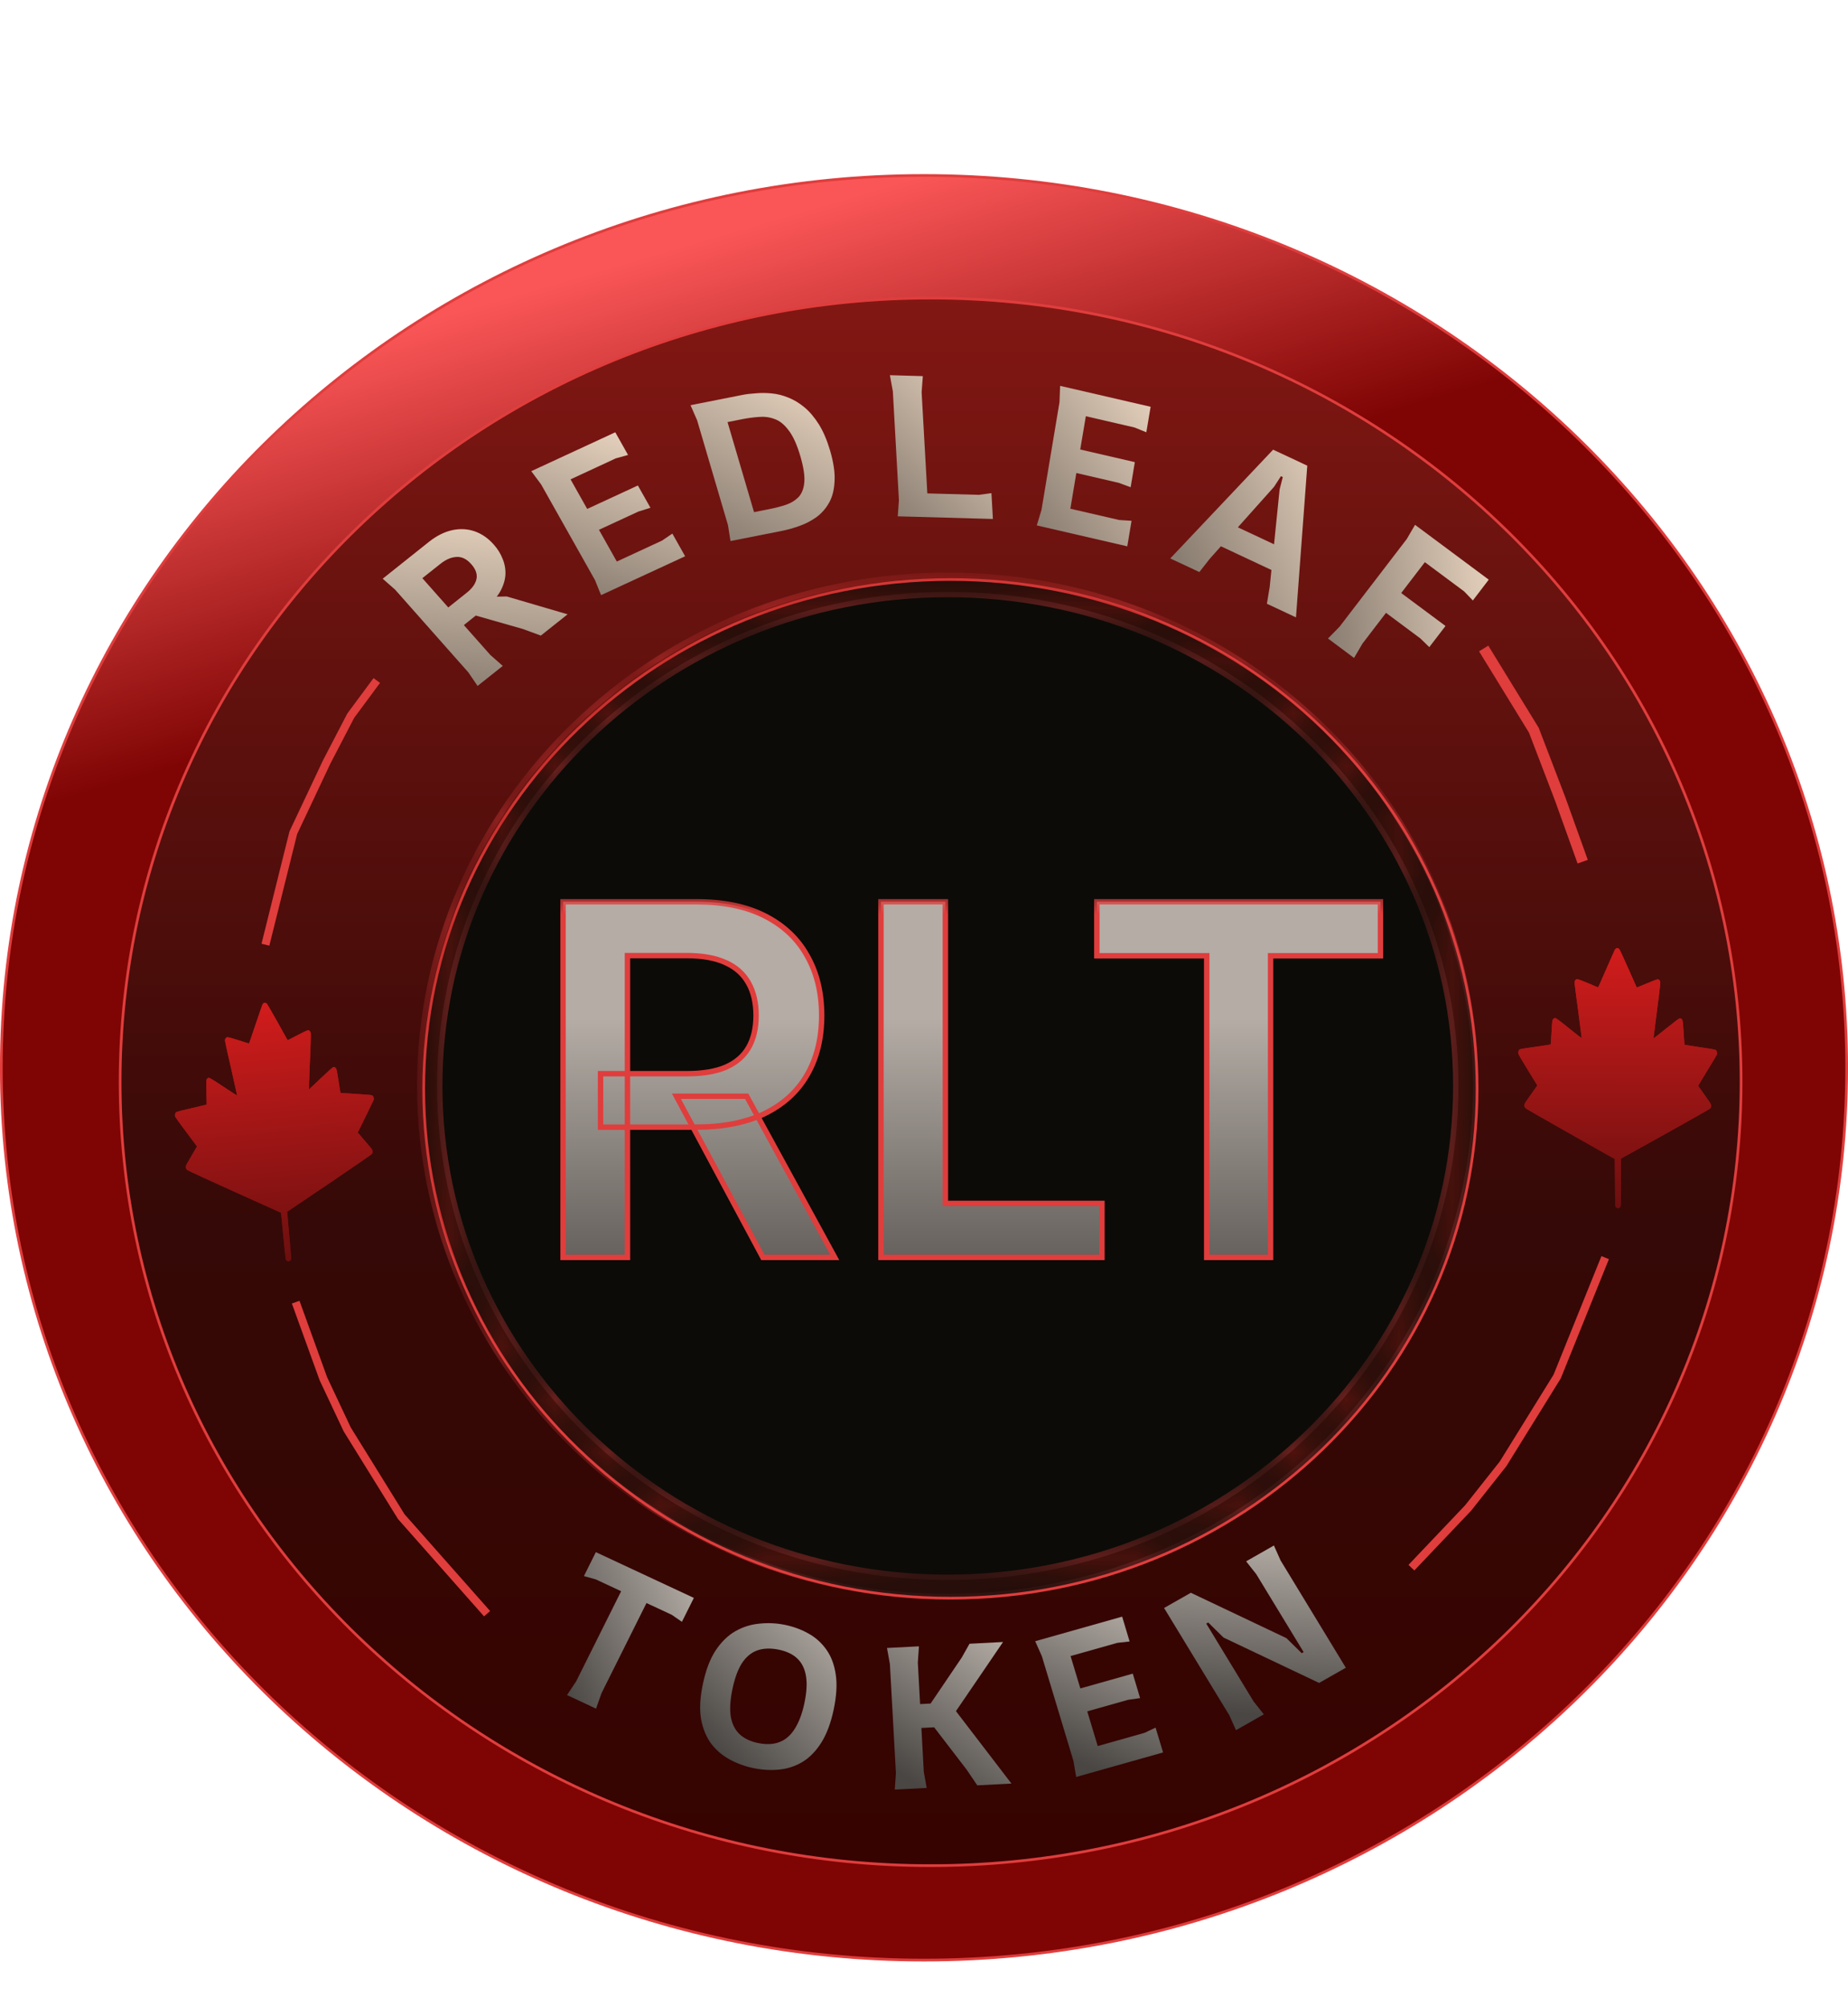 <svg width="35" height="38" viewBox="0 0 35 38" fill="none" xmlns="http://www.w3.org/2000/svg">
<path d="M17.5 3.322C27.152 3.322 34.975 10.887 34.975 20.216C34.974 29.545 27.152 37.108 17.5 37.108C7.848 37.108 0.026 29.545 0.025 20.216C0.025 10.887 7.848 3.322 17.5 3.322Z" fill="url(#paint0_linear_1366_42)" stroke="#E03D3D" stroke-width="0.051"/>
<path d="M17.625 5.643C26.103 5.643 32.975 12.287 32.975 20.481C32.975 28.676 26.103 35.32 17.625 35.32C9.147 35.32 2.275 28.676 2.275 20.481C2.275 12.287 9.147 5.643 17.625 5.643Z" fill="url(#paint1_linear_1366_42)" stroke="#E03D3D" stroke-width="0.051"/>
<path d="M18 10.971C23.509 10.971 27.975 15.289 27.975 20.613C27.974 25.938 23.509 30.256 18 30.256C12.491 30.256 8.025 25.938 8.025 20.613C8.025 15.289 12.491 10.971 18 10.971Z" fill="#0C0B07" stroke="#E03D3D" stroke-width="0.051"/>
<mask id="path-4-outside-1_1366_42" maskUnits="userSpaceOnUse" x="10" y="16.805" width="17" height="8" fill="black">
<rect fill="white" x="10" y="16.805" width="17" height="8"/>
<path d="M10.664 23.805V17.072H13.189C13.706 17.072 14.14 17.162 14.491 17.342C14.843 17.521 15.11 17.773 15.289 18.098C15.471 18.42 15.562 18.796 15.562 19.225C15.562 19.657 15.47 20.032 15.286 20.35C15.104 20.665 14.836 20.91 14.481 21.083C14.126 21.254 13.69 21.339 13.172 21.339H11.374V20.327H13.008C13.31 20.327 13.558 20.285 13.751 20.202C13.944 20.116 14.086 19.992 14.178 19.83C14.273 19.666 14.32 19.464 14.32 19.225C14.32 18.986 14.273 18.783 14.178 18.614C14.084 18.443 13.941 18.314 13.748 18.226C13.555 18.136 13.306 18.091 13.001 18.091H11.884V23.805H10.664ZM14.142 20.754L15.809 23.805H14.448L12.811 20.754H14.142ZM16.685 23.805V17.072H17.904V22.782H20.87V23.805H16.685ZM20.774 18.095V17.072H26.145V18.095H24.064V23.805H22.855V18.095H20.774Z"/>
</mask>
<path d="M10.664 23.805V17.072H13.189C13.706 17.072 14.14 17.162 14.491 17.342C14.843 17.521 15.11 17.773 15.289 18.098C15.471 18.42 15.562 18.796 15.562 19.225C15.562 19.657 15.47 20.032 15.286 20.35C15.104 20.665 14.836 20.91 14.481 21.083C14.126 21.254 13.69 21.339 13.172 21.339H11.374V20.327H13.008C13.31 20.327 13.558 20.285 13.751 20.202C13.944 20.116 14.086 19.992 14.178 19.83C14.273 19.666 14.32 19.464 14.32 19.225C14.32 18.986 14.273 18.783 14.178 18.614C14.084 18.443 13.941 18.314 13.748 18.226C13.555 18.136 13.306 18.091 13.001 18.091H11.884V23.805H10.664ZM14.142 20.754L15.809 23.805H14.448L12.811 20.754H14.142ZM16.685 23.805V17.072H17.904V22.782H20.87V23.805H16.685ZM20.774 18.095V17.072H26.145V18.095H24.064V23.805H22.855V18.095H20.774Z" fill="url(#paint2_linear_1366_42)"/>
<path d="M10.664 23.805H10.613V23.856H10.664V23.805ZM10.664 17.072V17.021H10.613V17.072H10.664ZM14.491 17.342L14.467 17.387L14.467 17.387L14.491 17.342ZM15.289 18.098L15.245 18.123L15.245 18.123L15.289 18.098ZM15.286 20.35L15.242 20.324L15.242 20.324L15.286 20.35ZM14.481 21.083L14.503 21.129L14.503 21.129L14.481 21.083ZM11.374 21.339H11.323V21.39H11.374V21.339ZM11.374 20.327V20.276H11.323V20.327H11.374ZM13.751 20.202L13.771 20.249L13.772 20.248L13.751 20.202ZM14.178 19.83L14.134 19.805L14.134 19.805L14.178 19.83ZM14.178 18.614L14.133 18.639L14.134 18.639L14.178 18.614ZM13.748 18.226L13.726 18.272L13.726 18.273L13.748 18.226ZM11.884 18.091V18.04H11.832V18.091H11.884ZM11.884 23.805V23.856H11.935V23.805H11.884ZM14.142 20.754L14.187 20.73L14.172 20.703H14.142V20.754ZM15.809 23.805V23.856H15.895L15.854 23.78L15.809 23.805ZM14.448 23.805L14.403 23.829L14.417 23.856H14.448V23.805ZM12.811 20.754V20.703H12.725L12.766 20.778L12.811 20.754ZM10.664 23.805H10.715V17.072H10.664H10.613V23.805H10.664ZM10.664 17.072V17.123H13.189V17.072V17.021H10.664V17.072ZM13.189 17.072V17.123C13.7 17.123 14.126 17.212 14.467 17.387L14.491 17.342L14.514 17.296C14.154 17.112 13.712 17.021 13.189 17.021V17.072ZM14.491 17.342L14.467 17.387C14.812 17.563 15.07 17.808 15.245 18.123L15.289 18.098L15.334 18.073C15.149 17.739 14.875 17.48 14.514 17.296L14.491 17.342ZM15.289 18.098L15.245 18.123C15.422 18.436 15.511 18.803 15.511 19.225H15.562H15.613C15.613 18.788 15.521 18.404 15.334 18.073L15.289 18.098ZM15.562 19.225H15.511C15.511 19.65 15.421 20.015 15.242 20.324L15.286 20.35L15.33 20.375C15.52 20.049 15.613 19.665 15.613 19.225H15.562ZM15.286 20.35L15.242 20.324C15.065 20.63 14.805 20.868 14.458 21.037L14.481 21.083L14.503 21.129C14.867 20.951 15.143 20.7 15.33 20.375L15.286 20.35ZM14.481 21.083L14.459 21.037C14.112 21.203 13.684 21.288 13.172 21.288V21.339V21.39C13.695 21.39 14.139 21.304 14.503 21.129L14.481 21.083ZM13.172 21.339V21.288H11.374V21.339V21.39H13.172V21.339ZM11.374 21.339H11.425V20.327H11.374H11.323V21.339H11.374ZM11.374 20.327V20.378H13.008V20.327V20.276H11.374V20.327ZM13.008 20.327V20.378C13.315 20.378 13.57 20.336 13.771 20.249L13.751 20.202L13.731 20.155C13.546 20.234 13.306 20.276 13.008 20.276V20.327ZM13.751 20.202L13.772 20.248C13.973 20.159 14.125 20.028 14.223 19.855L14.178 19.83L14.134 19.805C14.048 19.956 13.914 20.073 13.73 20.155L13.751 20.202ZM14.178 19.83L14.223 19.856C14.322 19.682 14.371 19.471 14.371 19.225H14.32H14.268C14.268 19.458 14.223 19.65 14.134 19.805L14.178 19.83ZM14.32 19.225H14.371C14.371 18.98 14.322 18.767 14.223 18.589L14.178 18.614L14.134 18.639C14.223 18.798 14.268 18.993 14.268 19.225H14.32ZM14.178 18.614L14.223 18.589C14.123 18.408 13.971 18.271 13.769 18.179L13.748 18.226L13.726 18.273C13.91 18.356 14.045 18.478 14.133 18.639L14.178 18.614ZM13.748 18.226L13.769 18.18C13.567 18.086 13.31 18.04 13.001 18.04V18.091V18.142C13.302 18.142 13.542 18.187 13.726 18.272L13.748 18.226ZM13.001 18.091V18.04H11.884V18.091V18.142H13.001V18.091ZM11.884 18.091H11.832V23.805H11.884H11.935V18.091H11.884ZM11.884 23.805V23.753H10.664V23.805V23.856H11.884V23.805ZM14.142 20.754L14.097 20.779L15.764 23.829L15.809 23.805L15.854 23.78L14.187 20.73L14.142 20.754ZM15.809 23.805V23.753H14.448V23.805V23.856H15.809V23.805ZM14.448 23.805L14.493 23.78L12.856 20.73L12.811 20.754L12.766 20.778L14.403 23.829L14.448 23.805ZM12.811 20.754V20.805H14.142V20.754V20.703H12.811V20.754ZM16.685 23.805H16.634V23.856H16.685V23.805ZM16.685 17.072V17.021H16.634V17.072H16.685ZM17.904 17.072H17.956V17.021H17.904V17.072ZM17.904 22.782H17.853V22.834H17.904V22.782ZM20.87 22.782H20.921V22.731H20.87V22.782ZM20.87 23.805V23.856H20.921V23.805H20.87ZM16.685 23.805H16.736V17.072H16.685H16.634V23.805H16.685ZM16.685 17.072V17.123H17.904V17.072V17.021H16.685V17.072ZM17.904 17.072H17.853V22.782H17.904H17.956V17.072H17.904ZM17.904 22.782V22.834H20.87V22.782V22.731H17.904V22.782ZM20.87 22.782H20.819V23.805H20.87H20.921V22.782H20.87ZM20.87 23.805V23.753H16.685V23.805V23.856H20.87V23.805ZM20.774 18.095H20.722V18.146H20.774V18.095ZM20.774 17.072V17.021H20.722V17.072H20.774ZM26.145 17.072H26.196V17.021H26.145V17.072ZM26.145 18.095V18.146H26.196V18.095H26.145ZM24.064 18.095V18.043H24.013V18.095H24.064ZM24.064 23.805V23.856H24.115V23.805H24.064ZM22.855 23.805H22.803V23.856H22.855V23.805ZM22.855 18.095H22.906V18.043H22.855V18.095ZM20.774 18.095H20.825V17.072H20.774H20.722V18.095H20.774ZM20.774 17.072V17.123H26.145V17.072V17.021H20.774V17.072ZM26.145 17.072H26.094V18.095H26.145H26.196V17.072H26.145ZM26.145 18.095V18.043H24.064V18.095V18.146H26.145V18.095ZM24.064 18.095H24.013V23.805H24.064H24.115V18.095H24.064ZM24.064 23.805V23.753H22.855V23.805V23.856H24.064V23.805ZM22.855 23.805H22.906V18.095H22.855H22.803V23.805H22.855ZM22.855 18.095V18.043H20.774V18.095V18.146H22.855V18.095Z" fill="#E03D3D" mask="url(#path-4-outside-1_1366_42)"/>
<mask id="path-6-inside-2_1366_42" fill="white">
<path d="M27.95 20.558C27.95 25.898 23.473 30.226 17.95 30.226C12.427 30.226 7.95 25.898 7.95 20.558C7.95 15.219 12.427 10.891 17.95 10.891C23.473 10.891 27.95 15.219 27.95 20.558ZM8.328 20.558C8.328 25.696 12.636 29.861 17.95 29.861C23.264 29.861 27.572 25.696 27.572 20.558C27.572 15.421 23.264 11.256 17.95 11.256C12.636 11.256 8.328 15.421 8.328 20.558Z"/>
</mask>
<path d="M27.95 20.558C27.95 25.898 23.473 30.226 17.95 30.226C12.427 30.226 7.95 25.898 7.95 20.558C7.95 15.219 12.427 10.891 17.95 10.891C23.473 10.891 27.95 15.219 27.95 20.558ZM8.328 20.558C8.328 25.696 12.636 29.861 17.95 29.861C23.264 29.861 27.572 25.696 27.572 20.558C27.572 15.421 23.264 11.256 17.95 11.256C12.636 11.256 8.328 15.421 8.328 20.558Z" fill="#A21A14" stroke="#E03D3D" stroke-width="0.102" mask="url(#path-6-inside-2_1366_42)"/>
<path d="M7.136 12.883L6.643 13.549L6.187 14.426L5.555 15.765L5.027 17.885" stroke="#E03D3D" stroke-width="0.153"/>
<path d="M5.6 24.652L6.125 26.103L6.576 27.061L7.6 28.713L9.225 30.55" stroke="#E03D3D" stroke-width="0.153"/>
<path d="M26.731 29.679L27.806 28.548L28.468 27.712L29.492 26.06L30.401 23.809" stroke="#E03D3D" stroke-width="0.153"/>
<path d="M29.975 16.313L29.975 16.313L29.55 15.129L29.05 13.824L28.1 12.277" stroke="#E03D3D" stroke-width="0.205"/>
<path d="M4.995 18.991C4.986 18.996 4.976 19.007 4.972 19.015C4.968 19.023 4.909 19.192 4.842 19.392C4.774 19.59 4.719 19.755 4.717 19.756C4.717 19.758 4.629 19.73 4.521 19.695C4.41 19.659 4.316 19.633 4.303 19.636C4.29 19.639 4.275 19.652 4.268 19.668C4.255 19.695 4.256 19.697 4.375 20.217C4.44 20.503 4.493 20.74 4.492 20.741C4.49 20.743 4.374 20.668 4.233 20.574C4.058 20.457 3.97 20.403 3.955 20.405C3.943 20.406 3.926 20.416 3.918 20.429C3.904 20.45 3.904 20.472 3.91 20.679C3.914 20.803 3.916 20.907 3.915 20.91C3.913 20.913 3.786 20.944 3.634 20.978C3.48 21.013 3.348 21.047 3.338 21.054C3.318 21.068 3.308 21.111 3.317 21.14C3.322 21.151 3.416 21.283 3.528 21.432L3.732 21.704L3.711 21.738C3.666 21.813 3.56 21.996 3.539 22.034C3.512 22.085 3.514 22.124 3.547 22.151C3.56 22.162 3.965 22.348 4.446 22.565L5.322 22.959L5.366 23.403C5.407 23.832 5.409 23.847 5.426 23.863C5.448 23.884 5.486 23.881 5.504 23.856C5.518 23.838 5.517 23.823 5.478 23.388L5.439 22.94L6.23 22.407C6.664 22.113 7.028 21.862 7.04 21.849C7.068 21.816 7.062 21.777 7.021 21.728C6.977 21.676 6.835 21.509 6.802 21.471L6.776 21.441L6.922 21.144C7.003 20.98 7.072 20.837 7.077 20.824C7.086 20.794 7.073 20.754 7.051 20.738C7.039 20.73 6.925 20.72 6.743 20.71C6.583 20.701 6.451 20.692 6.45 20.691C6.447 20.689 6.43 20.586 6.411 20.462C6.38 20.261 6.374 20.236 6.358 20.218C6.348 20.207 6.329 20.2 6.317 20.201C6.302 20.202 6.225 20.271 6.075 20.414C5.953 20.531 5.853 20.625 5.851 20.624C5.849 20.623 5.858 20.381 5.87 20.087C5.891 19.556 5.891 19.553 5.874 19.529C5.864 19.514 5.847 19.505 5.834 19.504C5.821 19.504 5.732 19.546 5.63 19.6C5.531 19.653 5.448 19.695 5.447 19.693C5.447 19.692 5.361 19.54 5.259 19.356C5.155 19.171 5.065 19.014 5.057 19.005C5.038 18.985 5.014 18.979 4.995 18.991Z" fill="url(#paint3_linear_1366_42)"/>
<path d="M4.995 18.991C4.986 18.996 4.976 19.007 4.972 19.015C4.968 19.023 4.909 19.192 4.842 19.392C4.774 19.59 4.719 19.755 4.717 19.756C4.717 19.758 4.629 19.73 4.521 19.695C4.41 19.659 4.316 19.633 4.303 19.636C4.29 19.639 4.275 19.652 4.268 19.668C4.255 19.695 4.256 19.697 4.375 20.217C4.44 20.503 4.493 20.74 4.492 20.741C4.49 20.743 4.374 20.668 4.233 20.574C4.058 20.457 3.97 20.403 3.955 20.405C3.943 20.406 3.926 20.416 3.918 20.429C3.904 20.45 3.904 20.472 3.91 20.679C3.914 20.803 3.916 20.907 3.915 20.91C3.913 20.913 3.786 20.944 3.634 20.978C3.48 21.013 3.348 21.047 3.338 21.054C3.318 21.068 3.308 21.111 3.317 21.14C3.322 21.151 3.416 21.283 3.528 21.432L3.732 21.704L3.711 21.738C3.666 21.813 3.56 21.996 3.539 22.034C3.512 22.085 3.514 22.124 3.547 22.151C3.56 22.162 3.965 22.348 4.446 22.565L5.322 22.959L5.366 23.403C5.407 23.832 5.409 23.847 5.426 23.863C5.448 23.884 5.486 23.881 5.504 23.856C5.518 23.838 5.517 23.823 5.478 23.388L5.439 22.94L6.23 22.407C6.664 22.113 7.028 21.862 7.04 21.849C7.068 21.816 7.062 21.777 7.021 21.728C6.977 21.676 6.835 21.509 6.802 21.471L6.776 21.441L6.922 21.144C7.003 20.98 7.072 20.837 7.077 20.824C7.086 20.794 7.073 20.754 7.051 20.738C7.039 20.73 6.925 20.72 6.743 20.71C6.583 20.701 6.451 20.692 6.45 20.691C6.447 20.689 6.43 20.586 6.411 20.462C6.38 20.261 6.374 20.236 6.358 20.218C6.348 20.207 6.329 20.2 6.317 20.201C6.302 20.202 6.225 20.271 6.075 20.414C5.953 20.531 5.853 20.625 5.851 20.624C5.849 20.623 5.858 20.381 5.87 20.087C5.891 19.556 5.891 19.553 5.874 19.529C5.864 19.514 5.847 19.505 5.834 19.504C5.821 19.504 5.732 19.546 5.63 19.6C5.531 19.653 5.448 19.695 5.447 19.693C5.447 19.692 5.361 19.54 5.259 19.356C5.155 19.171 5.065 19.014 5.057 19.005C5.038 18.985 5.014 18.979 4.995 18.991Z" fill="url(#paint4_linear_1366_42)"/>
<g clip-path="url(#clip0_1366_42)">
<path d="M30.613 17.954C30.603 17.958 30.592 17.968 30.587 17.975C30.583 17.983 30.509 18.147 30.425 18.34C30.34 18.532 30.27 18.692 30.268 18.693C30.268 18.695 30.183 18.66 30.079 18.614C29.972 18.569 29.881 18.535 29.868 18.537C29.855 18.538 29.839 18.549 29.83 18.566C29.816 18.59 29.816 18.593 29.888 19.122C29.927 19.414 29.958 19.655 29.957 19.656C29.955 19.658 29.846 19.573 29.715 19.466C29.552 19.334 29.469 19.273 29.454 19.273C29.442 19.273 29.424 19.282 29.415 19.294C29.399 19.314 29.397 19.336 29.385 19.542C29.378 19.667 29.371 19.771 29.369 19.774C29.367 19.776 29.239 19.796 29.084 19.817C28.928 19.838 28.794 19.86 28.784 19.866C28.762 19.878 28.748 19.92 28.756 19.95C28.759 19.961 28.841 20.102 28.939 20.261L29.116 20.55L29.093 20.582C29.042 20.653 28.921 20.826 28.896 20.862C28.864 20.91 28.863 20.949 28.893 20.98C28.905 20.992 29.29 21.213 29.749 21.472L30.583 21.943L30.587 22.39C30.59 22.822 30.59 22.837 30.605 22.854C30.626 22.877 30.664 22.877 30.684 22.854C30.699 22.837 30.7 22.822 30.7 22.385L30.701 21.934L31.533 21.472C31.991 21.217 32.374 21 32.387 20.988C32.418 20.956 32.415 20.917 32.379 20.865C32.34 20.809 32.214 20.63 32.185 20.589L32.161 20.557L32.333 20.273C32.428 20.117 32.51 19.98 32.515 19.968C32.527 19.939 32.518 19.898 32.497 19.879C32.486 19.87 32.374 19.85 32.194 19.825C32.036 19.801 31.906 19.781 31.904 19.779C31.902 19.777 31.895 19.672 31.887 19.547C31.874 19.343 31.87 19.318 31.855 19.299C31.847 19.287 31.829 19.278 31.817 19.278C31.802 19.278 31.719 19.34 31.557 19.47C31.426 19.576 31.318 19.661 31.316 19.659C31.315 19.658 31.345 19.417 31.383 19.126C31.451 18.597 31.452 18.594 31.437 18.569C31.428 18.553 31.413 18.542 31.399 18.54C31.387 18.539 31.294 18.573 31.189 18.618C31.085 18.662 31 18.697 30.999 18.695C30.998 18.694 30.927 18.534 30.841 18.341C30.755 18.147 30.679 17.983 30.672 17.974C30.656 17.951 30.632 17.943 30.613 17.954Z" fill="url(#paint5_linear_1366_42)"/>
<path d="M30.613 17.954C30.603 17.958 30.592 17.968 30.587 17.975C30.583 17.983 30.509 18.147 30.425 18.34C30.34 18.532 30.27 18.692 30.268 18.693C30.268 18.695 30.183 18.66 30.079 18.614C29.972 18.569 29.881 18.535 29.868 18.537C29.855 18.538 29.839 18.549 29.83 18.566C29.816 18.59 29.816 18.593 29.888 19.122C29.927 19.414 29.958 19.655 29.957 19.656C29.955 19.658 29.846 19.573 29.715 19.466C29.552 19.334 29.469 19.273 29.454 19.273C29.442 19.273 29.424 19.282 29.415 19.294C29.399 19.314 29.397 19.336 29.385 19.542C29.378 19.667 29.371 19.771 29.369 19.774C29.367 19.776 29.239 19.796 29.084 19.817C28.928 19.838 28.794 19.86 28.784 19.866C28.762 19.878 28.748 19.92 28.756 19.95C28.759 19.961 28.841 20.102 28.939 20.261L29.116 20.55L29.093 20.582C29.042 20.653 28.921 20.826 28.896 20.862C28.864 20.91 28.863 20.949 28.893 20.98C28.905 20.992 29.29 21.213 29.749 21.472L30.583 21.943L30.587 22.39C30.59 22.822 30.59 22.837 30.605 22.854C30.626 22.877 30.664 22.877 30.684 22.854C30.699 22.837 30.7 22.822 30.7 22.385L30.701 21.934L31.533 21.472C31.991 21.217 32.374 21 32.387 20.988C32.418 20.956 32.415 20.917 32.379 20.865C32.34 20.809 32.214 20.63 32.185 20.589L32.161 20.557L32.333 20.273C32.428 20.117 32.51 19.98 32.515 19.968C32.527 19.939 32.518 19.898 32.497 19.879C32.486 19.87 32.374 19.85 32.194 19.825C32.036 19.801 31.906 19.781 31.904 19.779C31.902 19.777 31.895 19.672 31.887 19.547C31.874 19.343 31.87 19.318 31.855 19.299C31.847 19.287 31.829 19.278 31.817 19.278C31.802 19.278 31.719 19.34 31.557 19.47C31.426 19.576 31.318 19.661 31.316 19.659C31.315 19.658 31.345 19.417 31.383 19.126C31.451 18.597 31.452 18.594 31.437 18.569C31.428 18.553 31.413 18.542 31.399 18.54C31.387 18.539 31.294 18.573 31.189 18.618C31.085 18.662 31 18.697 30.999 18.695C30.998 18.694 30.927 18.534 30.841 18.341C30.755 18.147 30.679 17.983 30.672 17.974C30.656 17.951 30.632 17.943 30.613 17.954Z" fill="url(#paint6_linear_1366_42)"/>
</g>
<g filter="url(#filter0_d_1366_42)">
<path d="M9.096 12.781L8.922 12.525L7.535 10.959L7.299 10.751L8.175 10.053C8.32 9.938 8.467 9.865 8.615 9.832C8.763 9.8 8.905 9.807 9.041 9.854C9.176 9.901 9.297 9.985 9.403 10.105C9.477 10.188 9.533 10.278 9.571 10.377C9.611 10.473 9.629 10.575 9.623 10.682C9.615 10.787 9.581 10.893 9.52 11.001C9.457 11.107 9.363 11.21 9.236 11.31L8.836 11.629L9.337 12.194L9.573 12.402L9.096 12.781ZM10.294 11.828L9.954 11.703L8.811 11.377L9.162 11.097L9.648 11.087L10.801 11.425L10.294 11.828ZM8.541 11.295L8.889 11.018C8.991 10.937 9.053 10.852 9.074 10.762C9.096 10.669 9.063 10.573 8.976 10.475C8.89 10.378 8.798 10.333 8.699 10.339C8.599 10.343 8.496 10.386 8.393 10.469L8.05 10.741L8.541 11.295Z" fill="url(#paint7_linear_1366_42)"/>
<path d="M11.435 11.062L11.32 10.778L10.3 8.967L10.113 8.715L11.704 7.979L11.946 8.408L11.713 8.473L10.857 8.87L11.172 9.43L12.132 8.986L12.37 9.408L12.141 9.48L11.395 9.825L11.733 10.426L12.59 10.029L12.785 9.897L13.027 10.326L11.435 11.062Z" fill="url(#paint8_linear_1366_42)"/>
<path d="M13.886 10.038L13.838 9.736L13.254 7.752L13.129 7.466L14.105 7.273C14.183 7.257 14.27 7.247 14.366 7.241C14.462 7.232 14.562 7.233 14.666 7.243C14.773 7.253 14.88 7.28 14.986 7.324C15.091 7.366 15.192 7.427 15.29 7.509C15.388 7.591 15.478 7.699 15.562 7.832C15.644 7.964 15.714 8.128 15.772 8.324C15.838 8.549 15.867 8.743 15.857 8.905C15.85 9.068 15.815 9.204 15.752 9.315C15.689 9.426 15.608 9.517 15.509 9.589C15.411 9.657 15.306 9.712 15.192 9.752C15.081 9.792 14.971 9.823 14.862 9.845L13.886 10.038ZM14.332 9.491L14.603 9.437C14.727 9.413 14.839 9.384 14.939 9.351C15.038 9.316 15.118 9.265 15.181 9.199C15.242 9.129 15.277 9.034 15.285 8.913C15.293 8.793 15.268 8.632 15.209 8.431C15.145 8.213 15.071 8.05 14.987 7.942C14.905 7.831 14.816 7.76 14.719 7.727C14.623 7.691 14.523 7.679 14.416 7.689C14.312 7.697 14.207 7.711 14.101 7.732L13.83 7.786L14.332 9.491Z" fill="url(#paint9_linear_1366_42)"/>
<path d="M17.054 9.57L17.076 9.265L16.961 7.205L16.905 6.898L17.529 6.916L17.506 7.22L17.614 9.136L18.593 9.163L18.828 9.131L18.856 9.62L17.054 9.57Z" fill="url(#paint10_linear_1366_42)"/>
<path d="M19.687 9.742L19.776 9.449L20.117 7.41L20.129 7.1L21.843 7.496L21.762 7.979L21.538 7.888L20.616 7.675L20.51 8.305L21.544 8.544L21.465 9.019L21.239 8.936L20.436 8.75L20.323 9.426L21.245 9.639L21.482 9.655L21.401 10.138L19.687 9.742Z" fill="url(#paint11_linear_1366_42)"/>
<path d="M22.215 10.367L24.163 8.308L24.81 8.611L24.596 11.483L24.045 11.225L24.098 10.909L24.286 9.062L24.346 8.827L24.311 8.81L24.18 9.012L22.96 10.377L22.766 10.625L22.215 10.367ZM22.924 10.02L23.109 9.597L24.566 10.28L24.381 10.703L22.924 10.02Z" fill="url(#paint12_linear_1366_42)"/>
<path d="M25.202 11.883L25.421 11.66L26.694 10L26.851 9.731L28.247 10.769L27.946 11.163L27.782 10.992L27.037 10.438L26.589 11.022L27.428 11.646L27.121 12.046L26.952 11.882L26.301 11.397L25.854 11.981L25.696 12.251L25.202 11.883Z" fill="url(#paint13_linear_1366_42)"/>
</g>
<path d="M10.739 32.091L10.911 31.833L11.877 29.898L12.357 30.122L11.391 32.057L11.289 32.348L10.739 32.091ZM11.059 29.838L11.285 29.385L13.141 30.251L12.915 30.704L12.724 30.572L11.284 29.901L11.059 29.838Z" fill="url(#paint14_linear_1366_42)"/>
<path d="M14.283 33.476C14.123 33.445 13.972 33.391 13.831 33.316C13.69 33.242 13.57 33.141 13.471 33.014C13.376 32.886 13.311 32.729 13.277 32.542C13.246 32.356 13.258 32.134 13.313 31.877C13.367 31.619 13.447 31.41 13.552 31.248C13.659 31.087 13.783 30.965 13.923 30.884C14.066 30.802 14.217 30.754 14.377 30.739C14.538 30.721 14.698 30.728 14.859 30.76C15.022 30.793 15.171 30.847 15.307 30.923C15.443 30.997 15.556 31.098 15.647 31.225C15.74 31.353 15.8 31.511 15.828 31.699C15.857 31.887 15.843 32.11 15.789 32.367C15.735 32.623 15.656 32.831 15.554 32.993C15.452 33.153 15.334 33.274 15.198 33.357C15.064 33.437 14.918 33.485 14.76 33.501C14.605 33.517 14.446 33.509 14.283 33.476ZM14.364 33C14.52 33.031 14.655 33.024 14.769 32.978C14.883 32.933 14.978 32.849 15.054 32.726C15.132 32.603 15.193 32.442 15.235 32.242C15.278 32.039 15.288 31.869 15.265 31.732C15.242 31.592 15.187 31.481 15.1 31.398C15.013 31.316 14.893 31.259 14.74 31.229C14.587 31.199 14.452 31.205 14.336 31.247C14.223 31.29 14.127 31.371 14.049 31.491C13.975 31.609 13.916 31.768 13.874 31.968C13.831 32.168 13.819 32.341 13.838 32.485C13.861 32.628 13.915 32.741 14.001 32.826C14.091 32.912 14.211 32.97 14.364 33Z" fill="url(#paint15_linear_1366_42)"/>
<path d="M18.509 33.8L18.308 33.503L17.692 32.701L17.202 32.726L17.177 32.274L17.625 32.251L18.215 31.38L18.362 31.119L18.997 31.086L18.105 32.395L19.156 33.766L18.509 33.8ZM16.946 33.88L16.968 33.572L16.854 31.503L16.799 31.199L17.404 31.168L17.383 31.476L17.496 33.544L17.551 33.849L16.946 33.88Z" fill="url(#paint16_linear_1366_42)"/>
<path d="M20.382 33.641L20.33 33.337L19.732 31.354L19.606 31.071L21.253 30.606L21.394 31.076L21.162 31.102L20.276 31.352L20.461 31.965L21.454 31.685L21.593 32.148L21.363 32.181L20.592 32.399L20.79 33.056L21.676 32.806L21.886 32.707L22.028 33.177L20.382 33.641Z" fill="url(#paint17_linear_1366_42)"/>
<path d="M23.409 32.755L23.283 32.474L22.047 30.442L22.554 30.154L24.364 31.013L24.654 31.298L24.69 31.277L23.793 29.802L23.601 29.559L24.127 29.259L24.253 29.541L25.489 31.573L24.983 31.861L23.173 31.002L22.883 30.717L22.846 30.738L23.743 32.213L23.936 32.456L23.409 32.755Z" fill="url(#paint18_linear_1366_42)"/>
<defs>
<filter id="filter0_d_1366_42" x="7.043" y="6.898" width="21.358" height="6.433" filterUnits="userSpaceOnUse" color-interpolation-filters="sRGB">
<feFlood flood-opacity="0" result="BackgroundImageFix"/>
<feColorMatrix in="SourceAlpha" type="matrix" values="0 0 0 0 0 0 0 0 0 0 0 0 0 0 0 0 0 0 127 0" result="hardAlpha"/>
<feOffset dx="-0.051" dy="0.205"/>
<feGaussianBlur stdDeviation="0.102"/>
<feComposite in2="hardAlpha" operator="out"/>
<feColorMatrix type="matrix" values="0 0 0 0 0 0 0 0 0 0 0 0 0 0 0 0 0 0 0.51 0"/>
<feBlend mode="normal" in2="BackgroundImageFix" result="effect1_dropShadow_1366_42"/>
<feBlend mode="normal" in="SourceGraphic" in2="effect1_dropShadow_1366_42" result="shape"/>
</filter>
<linearGradient id="paint0_linear_1366_42" x1="17.5" y1="3.297" x2="19.403" y2="9.81" gradientUnits="userSpaceOnUse">
<stop stop-color="#FA5657"/>
<stop offset="1" stop-color="#7F0504"/>
</linearGradient>
<linearGradient id="paint1_linear_1366_42" x1="17.625" y1="5.617" x2="17.625" y2="35.346" gradientUnits="userSpaceOnUse">
<stop stop-color="#821713"/>
<stop offset="0.587" stop-color="#350907"/>
<stop offset="1" stop-color="#360300"/>
</linearGradient>
<linearGradient id="paint2_linear_1366_42" x1="10" y1="14.805" x2="10" y2="25.826" gradientUnits="userSpaceOnUse">
<stop offset="0.407" stop-color="#B4ACA5"/>
<stop offset="1" stop-color="#43403D"/>
</linearGradient>
<linearGradient id="paint3_linear_1366_42" x1="5.014" y1="18.985" x2="5.437" y2="23.879" gradientUnits="userSpaceOnUse">
<stop stop-color="#D21C1C"/>
<stop offset="1" stop-color="#6C0F0F"/>
</linearGradient>
<linearGradient id="paint4_linear_1366_42" x1="5.014" y1="18.985" x2="5.437" y2="23.879" gradientUnits="userSpaceOnUse">
<stop stop-color="#D21C1C"/>
<stop offset="1" stop-color="#6C0F0F"/>
</linearGradient>
<linearGradient id="paint5_linear_1366_42" x1="30.632" y1="17.95" x2="30.621" y2="22.871" gradientUnits="userSpaceOnUse">
<stop stop-color="#D21C1C"/>
<stop offset="1" stop-color="#6C0F0F"/>
</linearGradient>
<linearGradient id="paint6_linear_1366_42" x1="30.632" y1="17.95" x2="30.621" y2="22.871" gradientUnits="userSpaceOnUse">
<stop stop-color="#D21C1C"/>
<stop offset="1" stop-color="#6C0F0F"/>
</linearGradient>
<linearGradient id="paint7_linear_1366_42" x1="9.304" y1="9.155" x2="8.961" y2="12.957" gradientUnits="userSpaceOnUse">
<stop stop-color="#EFDAC5"/>
<stop offset="1" stop-color="#897D71"/>
</linearGradient>
<linearGradient id="paint8_linear_1366_42" x1="12.218" y1="7.739" x2="10.996" y2="11.092" gradientUnits="userSpaceOnUse">
<stop stop-color="#EFDAC5"/>
<stop offset="1" stop-color="#897D71"/>
</linearGradient>
<linearGradient id="paint9_linear_1366_42" x1="15.942" y1="6.903" x2="14.144" y2="10.314" gradientUnits="userSpaceOnUse">
<stop stop-color="#EFDAC5"/>
<stop offset="1" stop-color="#897D71"/>
</linearGradient>
<linearGradient id="paint10_linear_1366_42" x1="19.228" y1="6.952" x2="16.746" y2="9.417" gradientUnits="userSpaceOnUse">
<stop stop-color="#EFDAC5"/>
<stop offset="1" stop-color="#897D71"/>
</linearGradient>
<linearGradient id="paint11_linear_1366_42" x1="22.607" y1="7.656" x2="19.626" y2="9.766" gradientUnits="userSpaceOnUse">
<stop stop-color="#EFDAC5"/>
<stop offset="1" stop-color="#897D71"/>
</linearGradient>
<linearGradient id="paint12_linear_1366_42" x1="26.077" y1="9.183" x2="22.584" y2="10.821" gradientUnits="userSpaceOnUse">
<stop stop-color="#EFDAC5"/>
<stop offset="1" stop-color="#897D71"/>
</linearGradient>
<linearGradient id="paint13_linear_1366_42" x1="28.748" y1="11.114" x2="25.139" y2="11.612" gradientUnits="userSpaceOnUse">
<stop stop-color="#EFDAC5"/>
<stop offset="1" stop-color="#897D71"/>
</linearGradient>
<linearGradient id="paint14_linear_1366_42" x1="12.99" y1="29.832" x2="10.205" y2="31.059" gradientUnits="userSpaceOnUse">
<stop stop-color="#AFA8A1"/>
<stop offset="1" stop-color="#494643"/>
</linearGradient>
<linearGradient id="paint15_linear_1366_42" x1="15.643" y1="30.641" x2="13.301" y2="32.925" gradientUnits="userSpaceOnUse">
<stop stop-color="#AFA8A1"/>
<stop offset="1" stop-color="#494643"/>
</linearGradient>
<linearGradient id="paint16_linear_1366_42" x1="18.492" y1="30.797" x2="16.728" y2="33.353" gradientUnits="userSpaceOnUse">
<stop stop-color="#AFA8A1"/>
<stop offset="1" stop-color="#494643"/>
</linearGradient>
<linearGradient id="paint17_linear_1366_42" x1="21.011" y1="30.347" x2="19.802" y2="33.081" gradientUnits="userSpaceOnUse">
<stop stop-color="#AFA8A1"/>
<stop offset="1" stop-color="#494643"/>
</linearGradient>
<linearGradient id="paint18_linear_1366_42" x1="23.552" y1="29.224" x2="23.299" y2="32.427" gradientUnits="userSpaceOnUse">
<stop stop-color="#AFA8A1"/>
<stop offset="1" stop-color="#494643"/>
</linearGradient>
<clipPath id="clip0_1366_42">
<rect width="5.299" height="5.125" fill="white" transform="matrix(0.996 0.086 -0.092 0.996 27.496 17.594)"/>
</clipPath>
</defs>
</svg>
